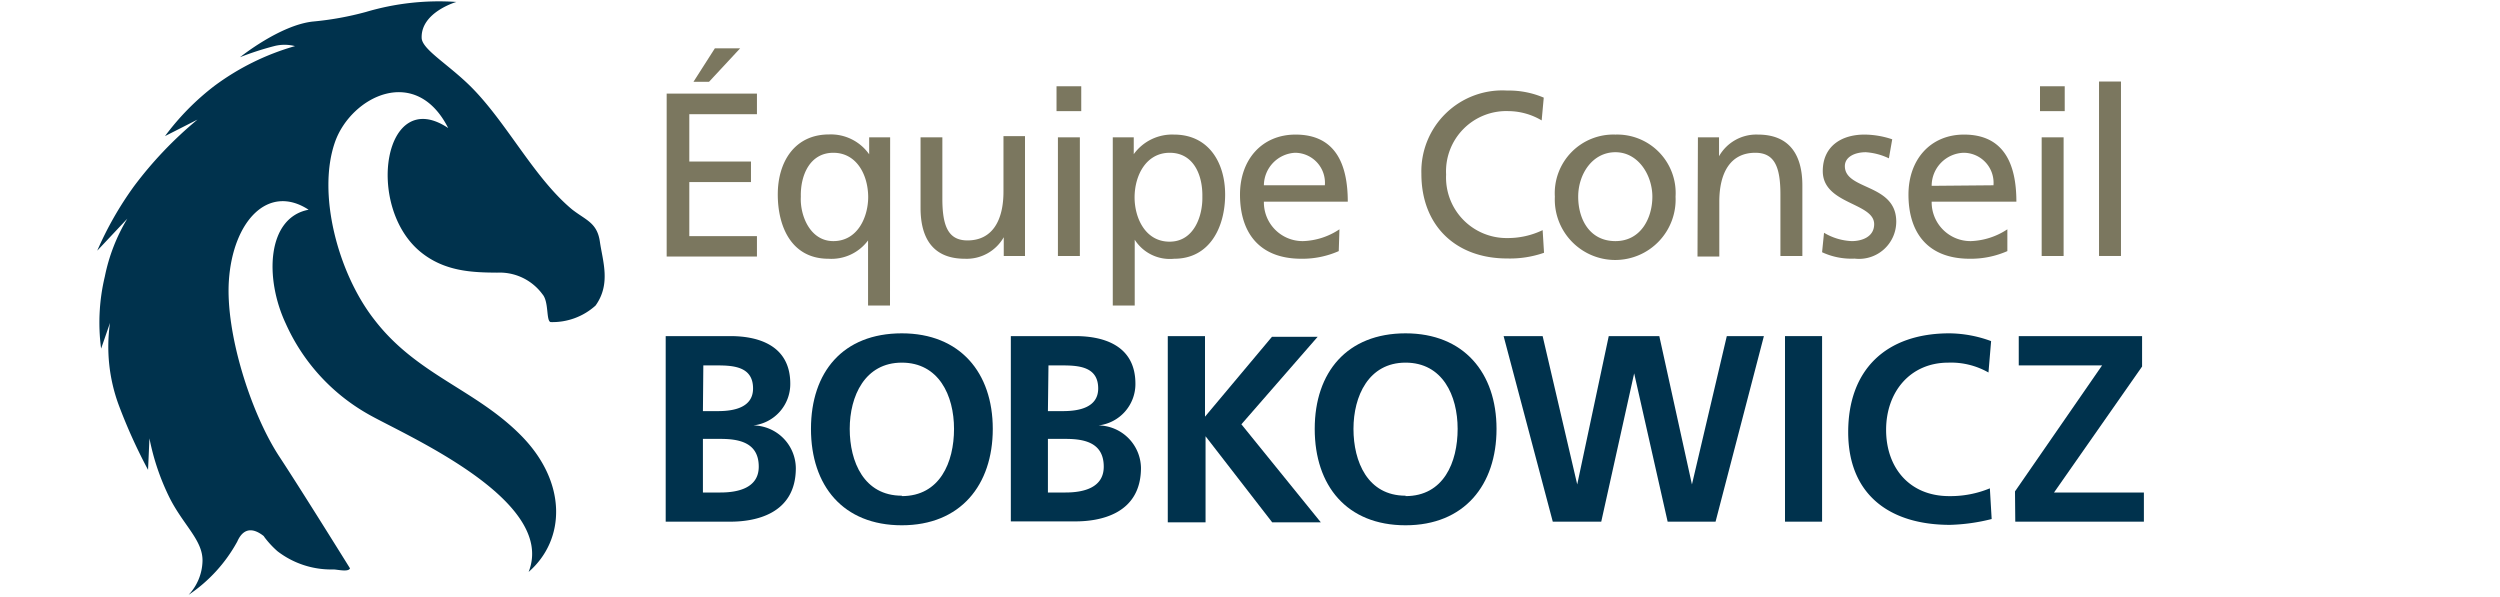 <svg id="a70bc5a2-8d47-453b-87f8-03baca655cc5" data-name="Calque 1" xmlns="http://www.w3.org/2000/svg" width="180" height="43" viewBox="0 0 180 43"><title>logo-cp-equipe-bobkowicz-M</title><path d="M48,6.74H54.5V8.22H49.63v3.41h4.44v1.48H49.63V17H54.5v1.47H48Zm3.47-3.26h1.82L51.05,5.89H49.93Z" fill="#7b775f"/><path d="M64.08,22H62.5V17.31h0a3.28,3.28,0,0,1-2.85,1.32C57,18.63,56,16.34,56,14s1.21-4.32,3.69-4.32a3.37,3.37,0,0,1,2.89,1.43h0V9.89h1.51ZM60,17.36c1.77,0,2.51-1.76,2.51-3.18C62.5,12.59,61.68,11,60,11s-2.38,1.61-2.34,3.17C57.59,15.47,58.3,17.36,60,17.36Z" fill="#7b775f"/><path d="M73.8,18.43H72.27V17.08h0a3.07,3.07,0,0,1-2.8,1.55c-2.21,0-3.19-1.37-3.19-3.66V9.89h1.57v4.42c0,2,.44,3,1.81,3,1.79,0,2.59-1.44,2.59-3.51v-4H73.8Z" fill="#7b775f"/><path d="M77.85,8H76.07V6.21h1.78ZM76.17,9.89h1.58v8.54H76.17Z" fill="#7b775f"/><path d="M80.12,9.89h1.51V11.1h0a3.41,3.41,0,0,1,2.9-1.41c2.48,0,3.68,2,3.68,4.32s-1.09,4.62-3.67,4.62a3,3,0,0,1-2.84-1.37h0V22H80.12ZM84.22,11c-1.7,0-2.53,1.63-2.53,3.22,0,1.42.74,3.18,2.52,3.18s2.39-1.89,2.36-3.23C86.6,12.59,85.93,11,84.22,11Z" fill="#7b775f"/><path d="M96.39,18.08a6.49,6.49,0,0,1-2.69.55c-3,0-4.42-1.84-4.42-4.62,0-2.53,1.59-4.32,4-4.32,2.84,0,3.76,2.08,3.76,4.83H91a2.79,2.79,0,0,0,2.81,2.84,5,5,0,0,0,2.63-.85Zm-1-4.74A2.16,2.16,0,0,0,93.24,11,2.37,2.37,0,0,0,91,13.34Z" fill="#7b775f"/><path d="M111,8.67A4.76,4.76,0,0,0,108.61,8a4.34,4.34,0,0,0-4.49,4.57,4.36,4.36,0,0,0,4.4,4.57,5.81,5.81,0,0,0,2.55-.57l.1,1.63a7.48,7.48,0,0,1-2.66.41c-3.7,0-6.17-2.37-6.17-6.09a5.83,5.83,0,0,1,6.18-6,6.39,6.39,0,0,1,2.63.51Z" fill="#7b775f"/><path d="M116.31,9.69a4.21,4.21,0,0,1,4.33,4.47,4.35,4.35,0,1,1-8.69,0A4.22,4.22,0,0,1,116.31,9.69Zm0,7.67c1.84,0,2.66-1.67,2.66-3.2s-1-3.2-2.66-3.2-2.68,1.58-2.68,3.2S114.45,17.36,116.31,17.36Z" fill="#7b775f"/><path d="M122.25,9.89h1.52v1.36h0a3.08,3.08,0,0,1,2.8-1.56c2.21,0,3.2,1.38,3.2,3.67v5.07h-1.58V14c0-2-.43-3-1.81-3-1.79,0-2.59,1.44-2.59,3.52v3.95h-1.57Z" fill="#7b775f"/><path d="M131.33,16.76a4.23,4.23,0,0,0,2,.6c.72,0,1.61-.3,1.61-1.22,0-1.56-3.7-1.42-3.7-3.82,0-1.77,1.32-2.63,3-2.63a6.38,6.38,0,0,1,2,.34L136,11.4a4.55,4.55,0,0,0-1.66-.44c-.8,0-1.51.34-1.51,1,0,1.75,3.7,1.24,3.7,4a2.68,2.68,0,0,1-3,2.66,5,5,0,0,1-2.34-.46Z" fill="#7b775f"/><path d="M144.53,18.08a6.55,6.55,0,0,1-2.7.55c-3,0-4.42-1.84-4.42-4.62,0-2.53,1.59-4.32,4-4.32,2.85,0,3.77,2.08,3.77,4.83h-6.1a2.8,2.8,0,0,0,2.82,2.84,5.08,5.08,0,0,0,2.63-.85Zm-1-4.74A2.16,2.16,0,0,0,141.38,11a2.38,2.38,0,0,0-2.3,2.38Z" fill="#7b775f"/><path d="M148.66,8h-1.78V6.21h1.78ZM147,9.89h1.58v8.54H147Z" fill="#7b775f"/><path d="M151.13,5.87h1.58V18.43h-1.58Z" fill="#7b775f"/><path d="M47.93,24.2H52.6c1.72,0,4.3.5,4.3,3.43a3,3,0,0,1-2.66,3v0A3.11,3.11,0,0,1,57.3,33.7c0,3.36-3,3.86-4.7,3.86H47.93Zm2.68,5.4H51.7c1.13,0,2.52-.25,2.52-1.63,0-1.55-1.36-1.66-2.58-1.66h-1Zm0,5.86h1.26c1.24,0,2.76-.31,2.76-1.86,0-1.74-1.42-2-2.76-2H50.61Z" fill="#00324d"/><path d="M64.93,24c4.2,0,6.55,2.84,6.55,6.88s-2.32,6.94-6.55,6.94-6.54-2.85-6.54-6.94S60.69,24,64.93,24Zm0,11.72c2.74,0,3.76-2.43,3.76-4.84s-1.1-4.77-3.76-4.77-3.75,2.41-3.75,4.77S62.2,35.69,64.93,35.69Z" fill="#00324d"/><path d="M72.78,24.2h4.66c1.73,0,4.31.5,4.31,3.43a3,3,0,0,1-2.66,3v0a3.11,3.11,0,0,1,3.06,3.05c0,3.36-3,3.86-4.71,3.86H72.78Zm2.67,5.4h1.09c1.13,0,2.53-.25,2.53-1.63,0-1.55-1.36-1.66-2.58-1.66h-1Zm0,5.86h1.27c1.24,0,2.75-.31,2.75-1.86,0-1.74-1.41-2-2.75-2H75.45Z" fill="#00324d"/><path d="M84.08,24.2h2.68V30l4.82-5.75h3.29l-5.49,6.3,5.72,7.06H91.6l-4.8-6.2h0v6.2H84.08Z" fill="#00324d"/><path d="M101.2,24c4.19,0,6.55,2.84,6.55,6.88s-2.32,6.94-6.55,6.94-6.54-2.85-6.54-6.94S97,24,101.2,24Zm0,11.72c2.74,0,3.75-2.43,3.75-4.84s-1.09-4.77-3.75-4.77-3.75,2.41-3.75,4.77S98.47,35.69,101.2,35.69Z" fill="#00324d"/><path d="M108.26,24.2h2.81l2.49,10.68h0l2.27-10.68h3.64l2.35,10.68h0l2.51-10.68H127l-3.48,13.36h-3.45l-2.41-10.68h0l-2.37,10.68H111.8Z" fill="#00324d"/><path d="M128.52,24.2h2.67V37.56h-2.67Z" fill="#00324d"/><path d="M143.4,37.37a13.58,13.58,0,0,1-3,.42c-4.33,0-7.33-2.16-7.33-6.68S135.82,24,140.36,24a8.86,8.86,0,0,1,3,.56l-.19,2.26a5.45,5.45,0,0,0-2.89-.71c-2.75,0-4.48,2.11-4.48,4.84s1.69,4.77,4.54,4.77a7.42,7.42,0,0,0,2.93-.56Z" fill="#00324d"/><path d="M145.08,35.38l6.27-9.07h-6V24.2h8.88v2.19l-6.34,9.07h6.47v2.1h-9.26Z" fill="#00324d"/><path d="M43.19,17.39c-.2-1.36-1-1.53-2-2.31-2.74-2.28-4.68-6.22-7.26-8.81-1.63-1.63-3.53-2.7-3.57-3.53C30.29.88,32.86.14,32.86.14a18.45,18.45,0,0,0-6.51.72h0a22.11,22.11,0,0,1-3.81.69c-2.38.25-5.26,2.57-5.26,2.57a21.13,21.13,0,0,1,2.46-.8,3,3,0,0,1,1.5,0,18,18,0,0,0-5.81,2.87A18.19,18.19,0,0,0,11.88,9.8l2.34-1.19a28,28,0,0,0-4.58,4.81A24.64,24.64,0,0,0,7,18.05l2.17-2.31A13,13,0,0,0,7.55,19.9a14.25,14.25,0,0,0-.27,5.2l.64-1.85a12.13,12.13,0,0,0,.62,5.89,38.65,38.65,0,0,0,2.12,4.69l.1-2.27a17,17,0,0,0,1.44,4.26c1,2,2.43,3.09,2.38,4.6a3.68,3.68,0,0,1-1,2.41A10.94,10.94,0,0,0,17.08,39c.5-1.14,1.28-.9,1.9-.41a.61.61,0,0,1,.07.1,6.75,6.75,0,0,0,.93,1h0A6.34,6.34,0,0,0,24,41c.29,0,1.09.21,1.2-.08,0,0-3.61-5.81-5.15-8.14C18,29.59,16.23,23.91,16.48,20.2c.29-4.28,2.83-7,5.74-5.1-3,.57-3.19,4.92-1.64,8.21a14.11,14.11,0,0,0,5.86,6.47c2.48,1.45,13.69,6.17,11.62,11.4,2.67-2.32,2.78-6.44-.52-9.8S30,27,26.94,23c-2.61-3.34-4.14-9.11-2.8-12.83,1.18-3.23,5.8-5.55,8.13-.95-4.63-3.1-6,5.62-2,8.91C32,19.55,34,19.62,35.8,19.63a3.82,3.82,0,0,1,3.26,1.56c.47.54.25,1.9.58,2A4.63,4.63,0,0,0,42.88,22C44,20.44,43.39,18.8,43.19,17.39Z" fill="#00324d" fill-rule="evenodd"/></svg>